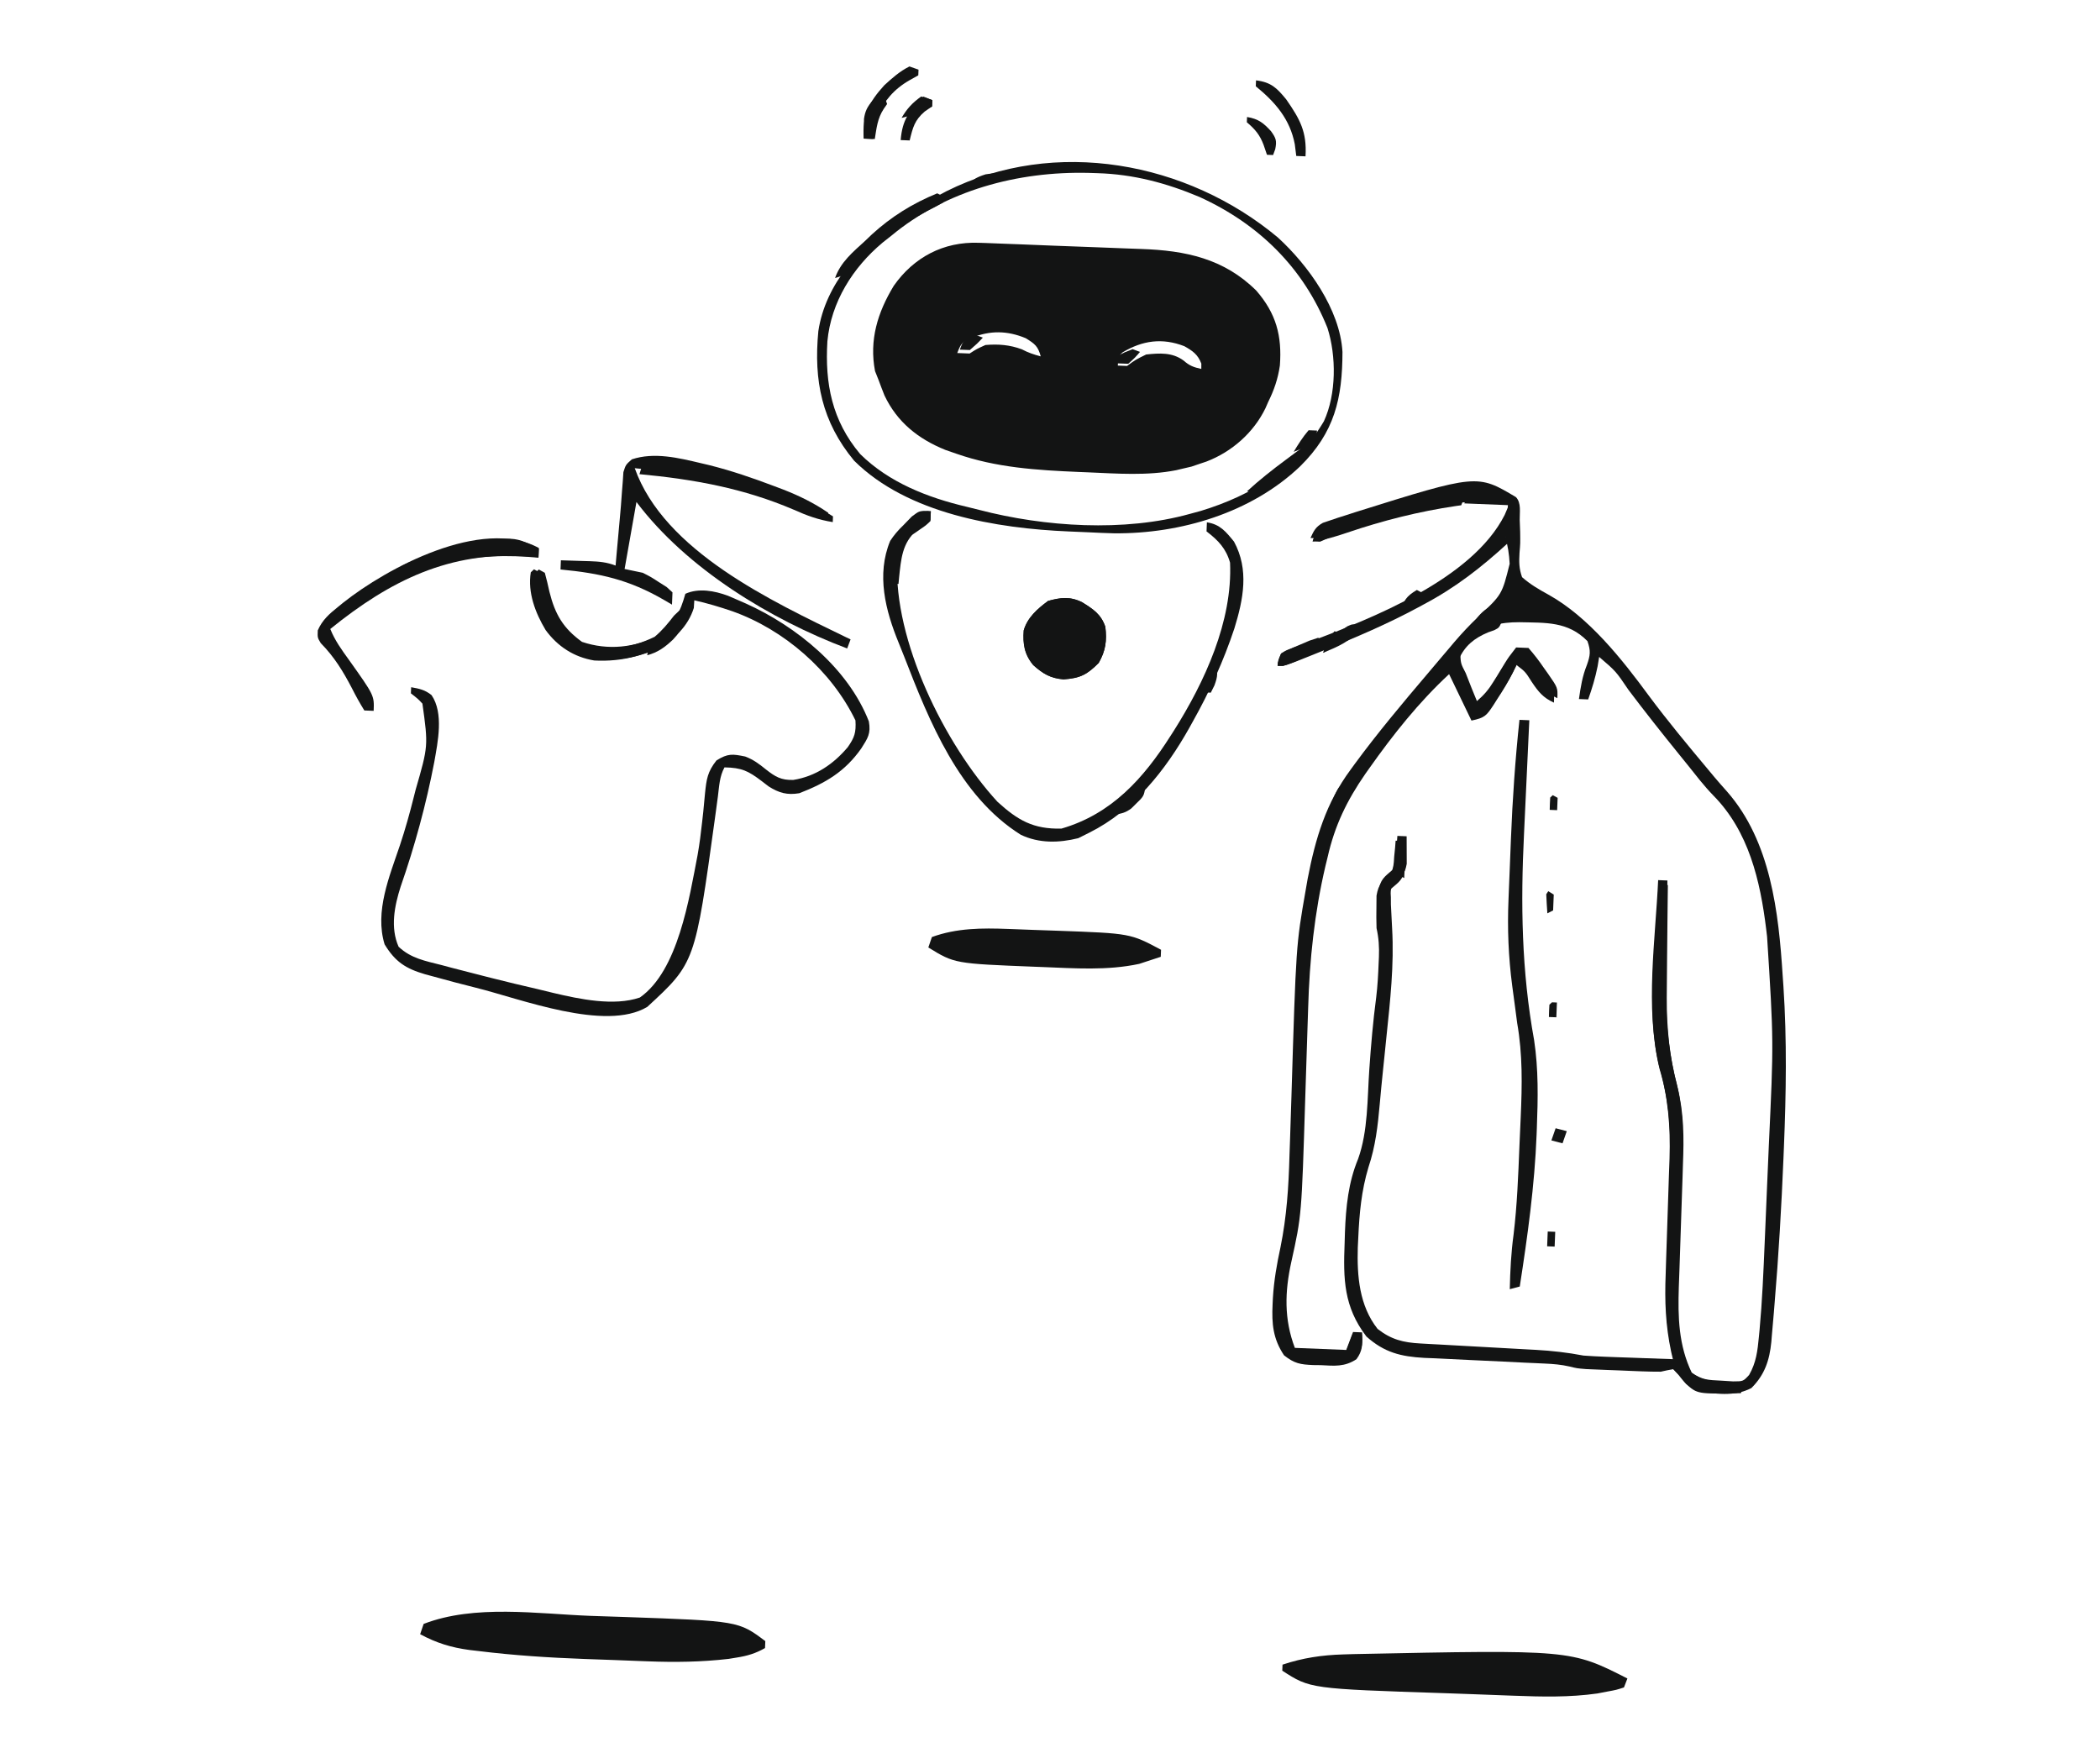 <svg width="412" height="344" viewBox="0 0 412 344" fill="none" xmlns="http://www.w3.org/2000/svg">
<g clip-path="url(#clip0_10679_63)">
<path d="M297.425 97.543C298.5 98.7 298.123 100.511 298.155 102.011C298.183 102.774 298.211 103.538 298.239 104.325C298.273 106.604 298.273 106.604 298.115 108.48C298.01 110.275 298.013 111.535 298.613 113.237C300.227 114.662 301.891 115.626 303.78 116.664C311.699 121.064 318.251 129.364 323.528 136.553C327.221 141.515 331.19 146.289 335.159 151.034C335.566 151.522 335.973 152.01 336.392 152.513C337.184 153.447 337.99 154.37 338.809 155.28C347.405 165.056 348.948 178.968 349.746 191.448C349.795 192.141 349.843 192.834 349.893 193.547C350.59 204.093 350.42 214.528 349.987 225.081C349.946 226.093 349.946 226.093 349.904 227.126C349.507 236.74 348.953 246.333 348.142 255.921C348.1 256.452 348.057 256.982 348.014 257.528C347.892 259.021 347.759 260.513 347.621 262.005C347.587 262.435 347.552 262.866 347.517 263.309C347.158 266.903 346.209 269.756 343.599 272.341C340.25 274.079 336.423 273.487 332.805 272.869C331.094 271.982 330.496 271.273 329.295 269.719C328.912 269.307 328.528 268.894 328.133 268.469C327.313 268.607 326.499 268.782 325.689 268.973C324.453 268.979 323.217 268.952 321.983 268.904C321.267 268.876 320.551 268.848 319.814 268.819C318.696 268.771 318.696 268.771 317.556 268.721C316.442 268.68 316.442 268.68 315.305 268.638C314.23 268.594 314.23 268.594 313.134 268.549C312.481 268.522 311.828 268.495 311.155 268.467C309.354 268.317 309.354 268.317 307.941 267.96C306.311 267.585 304.816 267.454 303.146 267.381C302.52 267.351 301.894 267.322 301.249 267.292C300.579 267.262 299.908 267.233 299.217 267.202C297.789 267.131 296.36 267.059 294.931 266.987C292.685 266.875 290.44 266.768 288.194 266.669C286.021 266.573 283.85 266.461 281.678 266.348C281.011 266.322 280.344 266.296 279.657 266.27C275.09 266.015 271.873 265.201 268.405 262.054C263.992 256.171 263.897 250.694 264.179 243.561C264.2 242.856 264.221 242.151 264.242 241.425C264.434 236.435 264.904 231.59 266.816 226.931C268.759 221.425 268.607 215.007 269.004 209.23C269.333 204.451 269.734 199.711 270.356 194.961C270.627 192.718 270.745 190.5 270.832 188.242C270.85 187.836 270.869 187.431 270.888 187.013C270.965 185.007 270.856 183.257 270.428 181.306C270.383 179.902 270.38 178.497 270.408 177.093C270.418 175.995 270.418 175.995 270.429 174.875C270.833 172.502 271.515 172.124 273.283 170.589C273.769 168.923 273.769 168.923 273.875 167.153C273.933 166.562 273.991 165.972 274.051 165.364C274.102 164.691 274.102 164.691 274.153 164.005C274.752 164.029 275.351 164.053 275.968 164.078C275.987 165.231 275.988 166.385 275.981 167.538C275.983 168.181 275.985 168.823 275.988 169.485C275.607 171.703 274.838 172.166 273.162 173.593C272.801 174.768 272.801 174.768 272.875 176.026C272.878 176.739 272.878 176.739 272.881 177.467C272.946 179.035 273.03 180.6 273.121 182.166C273.532 189.302 272.739 196.394 272 203.483C271.868 204.773 271.736 206.063 271.605 207.353C271.517 208.211 271.428 209.069 271.339 209.927C271.108 212.137 270.892 214.347 270.699 216.56C270.318 220.869 269.862 224.905 268.474 229.029C267.106 233.584 266.69 238.049 266.483 242.789C266.451 243.436 266.419 244.083 266.386 244.75C266.221 250.349 266.676 256.174 270.269 260.73C272.946 262.825 275.304 263.406 278.653 263.588C279.257 263.622 279.86 263.656 280.482 263.692C281.131 263.726 281.78 263.76 282.448 263.795C283.455 263.852 283.455 263.852 284.481 263.91C286.628 264.032 288.774 264.15 290.92 264.267C293.74 264.421 296.559 264.579 299.378 264.738C300.023 264.772 300.668 264.806 301.333 264.842C304.511 265.022 307.531 265.36 310.66 265.962C312.075 266.065 313.492 266.141 314.91 266.192C315.688 266.221 316.466 266.25 317.267 266.281C318.077 266.308 318.887 266.335 319.696 266.363C320.522 266.393 321.348 266.423 322.174 266.454C324.185 266.528 326.195 266.598 328.206 266.667C328.096 266.2 327.987 265.733 327.874 265.252C326.76 260.066 326.578 255.268 326.79 249.984C326.816 249.164 326.841 248.343 326.865 247.523C326.929 245.385 327.002 243.247 327.079 241.109C327.201 237.687 327.314 234.265 327.417 230.843C327.455 229.664 327.5 228.484 327.545 227.305C327.745 221.015 327.265 215.113 325.479 209.06C322.752 197.611 324.78 184.334 325.314 172.678C325.913 172.702 326.512 172.726 327.129 172.751C327.121 173.317 327.114 173.883 327.106 174.466C327.025 180.711 326.96 186.956 326.914 193.202C326.909 193.811 326.903 194.42 326.898 195.048C326.864 201.147 327.448 206.87 328.993 212.791C330.225 217.893 330.238 222.699 330.029 227.913C330.001 228.791 329.974 229.669 329.948 230.548C329.877 232.839 329.798 235.131 329.715 237.422C329.583 241.092 329.46 244.762 329.347 248.433C329.306 249.702 329.257 250.972 329.208 252.241C329.016 258.185 329.152 263.763 331.739 269.216C333.892 270.769 335.099 270.752 337.732 270.885C338.48 270.933 339.228 270.98 339.999 271.028C341.994 271.024 341.994 271.024 343.155 269.773C344.549 267.351 344.816 265.037 345.075 262.315C345.119 261.866 345.162 261.418 345.207 260.956C345.734 255.233 345.974 249.497 346.216 243.757C346.242 243.164 346.267 242.571 346.294 241.959C346.429 238.817 346.561 235.674 346.69 232.531C346.795 229.973 346.906 227.415 347.022 224.857C347.987 204.29 347.987 204.29 346.684 183.766C346.599 183.051 346.599 183.051 346.513 182.322C345.341 172.781 343.096 163.119 336.138 156.071C334.3 154.185 332.711 152.098 331.07 150.043C330.49 149.326 329.91 148.609 329.329 147.893C325.987 143.764 322.696 139.61 319.502 135.367C317.016 131.693 317.016 131.693 313.74 128.888C313.641 129.492 313.542 130.096 313.439 130.718C312.981 132.997 312.359 135.039 311.588 137.226C310.989 137.202 310.39 137.178 309.772 137.153C310.118 134.769 310.429 132.724 311.328 130.483C312.011 128.575 312.112 127.696 311.441 125.787C307.606 121.877 303.25 122.202 298.078 122.077C294.265 122.074 291.513 122.728 288.613 125.239C287.675 126.261 287.038 127.125 286.491 128.395C286.604 130.215 286.604 130.215 287.556 132.049C287.948 133.041 288.337 134.034 288.724 135.029C289.067 135.871 289.412 136.712 289.759 137.553C291.125 136.384 292.088 135.26 293.016 133.727C293.261 133.336 293.506 132.944 293.758 132.541C294.266 131.718 294.77 130.892 295.268 130.063C296.013 128.883 296.013 128.883 297.453 127.03C298.252 127.062 299.05 127.094 299.873 127.127C301.003 128.419 301.944 129.638 302.897 131.047C303.292 131.6 303.292 131.6 303.695 132.164C305.62 134.934 305.62 134.934 305.537 136.983C303.366 136.011 302.396 134.804 301.082 132.855C299.806 130.851 299.806 130.851 297.962 129.458C297.794 129.864 297.626 130.269 297.453 130.688C296.498 132.693 295.352 134.527 294.124 136.374C293.795 136.893 293.795 136.893 293.459 137.422C292.026 139.577 291.703 139.982 289.033 140.532C287.555 137.494 286.078 134.456 284.555 131.326C278.522 136.854 273.36 143.296 268.62 149.942C268.345 150.326 268.07 150.71 267.787 151.106C264.114 156.369 261.686 161.316 260.261 167.584C260.117 168.168 259.973 168.751 259.824 169.353C257.636 178.611 256.639 187.987 256.375 197.478C256.33 199.053 256.277 200.628 256.221 202.203C256.066 206.67 255.926 211.138 255.79 215.606C255.082 238.608 255.082 238.608 253.026 247.84C251.714 253.735 251.558 259.207 253.741 264.88C257.135 265.017 260.529 265.153 264.026 265.293C264.473 264.12 264.92 262.946 265.381 261.737C265.98 261.761 266.579 261.785 267.196 261.81C267.299 263.831 267.341 265.021 266.117 266.682C263.793 268.207 261.831 267.988 259.114 267.842C258.63 267.836 258.146 267.831 257.648 267.826C255.111 267.718 253.951 267.526 251.917 265.914C249.748 262.678 249.486 259.721 249.67 255.916C249.689 255.497 249.709 255.078 249.729 254.647C249.938 251.242 250.5 248.023 251.222 244.693C252.441 238.702 252.819 232.856 252.983 226.759C253.019 225.691 253.056 224.623 253.095 223.555C253.193 220.776 253.281 217.996 253.365 215.216C254.272 185.452 254.272 185.452 256.149 174.715C256.281 173.958 256.412 173.202 256.548 172.422C258.073 164.495 260.145 157.527 264.979 151C265.4 150.422 265.4 150.422 265.829 149.833C270.266 143.797 275.089 138.053 279.938 132.342C280.873 131.242 281.804 130.138 282.734 129.034C283.311 128.355 283.887 127.676 284.464 126.998C284.741 126.668 285.018 126.339 285.303 126C286.804 124.243 288.352 122.594 290.03 121.001C294.677 116.648 294.677 116.648 296.181 110.619C296.079 108.696 295.836 107.131 295.297 105.281C294.8 105.763 294.303 106.245 293.792 106.741C289.185 111.135 284.609 114.725 279.036 117.866C278.669 118.078 278.302 118.29 277.924 118.508C272.015 121.9 265.859 124.699 259.602 127.391C259.227 127.553 258.852 127.715 258.466 127.881C252.085 130.624 252.085 130.624 250.65 130.567C250.859 129.443 250.859 129.443 251.352 128.188C252.336 127.581 252.336 127.581 253.614 127.134C254.095 126.957 254.575 126.78 255.07 126.598C255.859 126.318 255.859 126.318 256.665 126.032C269.138 121.31 288.793 113.696 295.202 101.027C295.537 100.256 295.864 99.481 296.167 98.697C284.133 97.5 271.369 100.654 260.285 105.149C258.923 105.625 258.923 105.625 257.108 105.553C257.748 104.126 258.149 103.345 259.544 102.576C260.222 102.348 260.222 102.348 260.913 102.116C261.682 101.856 261.682 101.856 262.465 101.59C263.019 101.414 263.573 101.239 264.144 101.059C264.714 100.874 265.284 100.689 265.871 100.498C289.812 92.993 289.812 92.993 297.425 97.543Z" fill="#131414"/>
<path d="M105.71 111.734C106.099 111.949 106.489 112.163 106.89 112.384C107.229 113.617 107.524 114.862 107.795 116.111C108.907 120.557 110.489 123.252 114.184 125.934C119.311 127.667 124.472 127.034 129.307 124.734C132.333 122.494 133.461 120.038 134.461 116.504C137.082 115.323 140.179 115.916 142.803 116.879C143.576 117.2 144.345 117.532 145.109 117.873C145.52 118.053 145.93 118.234 146.353 118.419C156.256 122.89 166.382 131.083 170.461 141.533C170.892 143.953 170.233 144.848 168.971 146.847C165.776 151.389 161.983 153.632 156.82 155.629C154.433 156.029 152.844 155.584 150.8 154.295C150.355 153.954 149.911 153.613 149.454 153.262C146.807 151.25 145.522 150.62 142.138 150.558C141.161 152.33 141.1 154.258 140.848 156.24C140.722 157.179 140.595 158.119 140.468 159.058C140.401 159.551 140.334 160.043 140.265 160.551C136.36 188.91 136.36 188.91 126.986 197.554C118.788 202.47 102.102 195.958 93.371 193.794C90.613 193.104 87.867 192.383 85.129 191.618C84.55 191.462 83.971 191.305 83.374 191.145C79.615 190.038 77.531 188.718 75.454 185.274C73.481 178.817 76.419 171.921 78.455 165.86C79.507 162.711 80.391 159.541 81.195 156.321C81.309 155.871 81.423 155.422 81.54 154.959C84.026 146.352 84.026 146.352 82.876 138.049C82.005 137.12 82.005 137.12 80.615 136.036C80.631 135.638 80.647 135.241 80.664 134.832C82.272 135.116 83.392 135.345 84.671 136.387C87.088 139.936 85.895 145.552 85.202 149.507C83.612 157.783 81.376 166 78.603 173.956C77.386 177.742 76.548 182.017 78.202 185.749C80.63 188.036 83.432 188.535 86.615 189.342C87.611 189.609 87.611 189.609 88.628 189.881C90.639 190.413 92.654 190.928 94.671 191.436C95.249 191.583 95.828 191.73 96.424 191.882C99.404 192.635 102.391 193.355 105.388 194.041C106.457 194.289 107.522 194.553 108.587 194.819C113.688 196.028 120.443 197.457 125.531 195.714C133.054 190.468 135.223 176.205 136.862 167.751C137.249 165.569 137.522 163.389 137.762 161.186C137.831 160.565 137.9 159.944 137.971 159.304C138.1 158.087 138.216 156.868 138.318 155.648C138.604 152.88 138.801 151.42 140.568 149.195C142.802 147.796 143.723 147.921 146.209 148.431C147.831 149.047 148.917 149.869 150.262 150.959C152.118 152.414 153.26 153.092 155.644 153.021C159.991 152.33 163.52 149.923 166.325 146.59C167.661 144.673 167.974 143.712 167.833 141.345C163.092 131.546 153.799 123.516 143.67 119.925C141.216 119.086 138.751 118.348 136.219 117.78C136.186 118.276 136.154 118.772 136.121 119.282C134.996 122.894 132.215 125.514 128.938 127.355C124.241 129.273 119.198 130.219 114.296 128.445C110.121 126.381 107.686 123.698 105.99 119.374C105.239 117.004 104.669 114.807 105.084 112.312C105.29 112.121 105.497 111.93 105.71 111.734Z" fill="#131414"/>
<path d="M250.677 46.568C256.647 52.02 262.904 60.698 263.38 69.051C263.365 78.181 261.832 84.844 255.066 91.505C245.538 100.596 231.632 104.763 218.551 104.635C216.874 104.591 215.199 104.521 213.524 104.434C212.26 104.369 210.996 104.32 209.731 104.273C195.496 103.673 178.057 100.794 167.572 90.391C161.23 82.746 159.619 74.675 160.552 64.966C161.977 55.538 168.877 48.385 176.172 42.752C178.73 41.009 181.464 39.624 184.254 38.278C184.733 38.024 185.212 37.769 185.705 37.507C207.03 26.86 232.926 31.758 250.677 46.568ZM174.814 46.296C174.279 46.717 173.744 47.138 173.193 47.571C167.293 52.497 163.055 59.264 162.327 66.954C161.823 75.243 163.22 82.512 168.764 89.089C174.412 94.664 182.014 97.639 189.661 99.432C190.483 99.626 191.304 99.829 192.121 100.043C204.95 103.389 220.578 104.403 233.415 100.832C234.133 100.637 234.85 100.442 235.59 100.24C245.715 97.157 254.339 91.812 259.736 82.651C262.194 77.342 262.192 69.851 260.436 64.345C255.737 52.57 246.979 43.956 235.354 38.654C228.826 35.901 222.374 34.184 215.278 33.975C214.444 33.949 214.444 33.949 213.593 33.922C199.717 33.58 185.551 37.34 174.814 46.296Z" fill="#131414"/>
<path d="M273.808 164.938C274.411 164.962 275.015 164.986 275.637 165.011C275.658 166.156 275.659 167.3 275.652 168.445C275.655 169.082 275.658 169.72 275.661 170.376C275.278 172.577 274.503 173.036 272.815 174.451C272.452 175.617 272.452 175.617 272.527 176.865C272.529 177.337 272.531 177.809 272.534 178.295C272.601 179.85 272.686 181.404 272.779 182.958C273.198 190.038 272.402 197.075 271.662 204.109C271.53 205.389 271.398 206.669 271.267 207.949C271.179 208.8 271.09 209.652 271 210.503C270.768 212.695 270.552 214.888 270.359 217.084C269.977 221.36 269.52 225.364 268.124 229.455C266.748 233.974 266.331 238.404 266.125 243.107C266.093 243.749 266.062 244.392 266.029 245.053C265.866 250.608 266.328 256.389 269.954 260.912C272.654 262.993 275.031 263.57 278.408 263.753C279.016 263.787 279.625 263.822 280.252 263.857C281.233 263.909 281.233 263.909 282.234 263.961C283.249 264.019 283.249 264.019 284.284 264.077C286.447 264.199 288.611 264.317 290.775 264.435C293.618 264.59 296.46 264.748 299.302 264.908C299.952 264.942 300.603 264.976 301.273 265.012C304.477 265.192 307.522 265.53 310.677 266.13C312.103 266.233 313.532 266.309 314.961 266.36C315.745 266.39 316.53 266.419 317.338 266.45C318.154 266.477 318.97 266.505 319.787 266.533C320.619 266.563 321.452 266.594 322.285 266.625C324.312 266.699 326.339 266.77 328.366 266.84C328.255 266.376 328.144 265.913 328.03 265.436C326.904 260.289 326.718 255.528 326.928 250.286C326.953 249.472 326.978 248.657 327.001 247.843C327.065 245.722 327.137 243.6 327.213 241.479C327.334 238.084 327.446 234.689 327.548 231.293C327.585 230.122 327.63 228.952 327.675 227.782C327.872 221.541 327.384 215.684 325.58 209.677C322.823 198.315 324.86 185.142 325.39 173.577C325.994 173.601 326.598 173.625 327.22 173.65C327.213 174.212 327.205 174.773 327.198 175.352C327.12 181.548 327.059 187.745 327.016 193.942C327.011 194.547 327.007 195.152 327.002 195.775C326.972 201.826 327.563 207.506 329.125 213.381C330.37 218.445 330.387 223.213 330.179 228.387C330.151 229.259 330.125 230.13 330.099 231.001C330.029 233.275 329.95 235.549 329.869 237.823C329.738 241.464 329.616 245.106 329.504 248.748C329.464 250.008 329.415 251.267 329.367 252.526C329.177 258.424 329.318 263.959 331.93 269.371C334.09 270.906 335.445 270.937 338.081 271.186C338.855 271.261 339.629 271.337 340.427 271.415C341.318 271.495 341.318 271.495 342.227 271.576C342.002 272.158 341.777 272.74 341.545 273.34C333.002 273.511 333.002 273.511 330.775 271.489C330.127 270.688 330.127 270.688 329.466 269.869C329.079 269.46 328.692 269.05 328.294 268.628C327.467 268.764 326.646 268.938 325.83 269.126C324.584 269.132 323.338 269.104 322.093 269.056C321.372 269.027 320.65 268.999 319.907 268.97C319.156 268.938 318.405 268.905 317.631 268.872C316.507 268.83 316.507 268.83 315.361 268.788C314.278 268.743 314.278 268.743 313.173 268.697C312.514 268.67 311.856 268.643 311.178 268.615C309.361 268.465 309.361 268.465 307.937 268.11C306.294 267.737 304.786 267.606 303.103 267.532C302.472 267.503 301.84 267.473 301.19 267.443C300.514 267.413 299.838 267.383 299.142 267.353C297.701 267.281 296.261 267.209 294.82 267.136C292.557 267.024 290.293 266.916 288.028 266.817C285.838 266.72 283.649 266.608 281.459 266.494C280.787 266.468 280.114 266.442 279.422 266.415C274.817 266.159 271.573 265.349 268.076 262.224C263.623 256.384 263.523 250.95 263.803 243.872C263.834 242.823 263.834 242.823 263.866 241.752C264.056 236.801 264.527 231.994 266.451 227.372C268.406 221.91 268.249 215.541 268.646 209.81C268.974 205.068 269.376 200.365 270 195.652C270.271 193.426 270.389 191.226 270.475 188.985C270.493 188.583 270.512 188.18 270.531 187.765C270.607 185.775 270.496 184.039 270.064 182.102C270.017 180.71 270.013 179.315 270.041 177.922C270.047 177.196 270.053 176.469 270.06 175.721C270.466 173.367 271.154 172.992 272.934 171.47C273.423 169.817 273.423 169.817 273.529 168.061C273.588 167.475 273.646 166.89 273.706 166.286C273.739 165.841 273.773 165.396 273.808 164.938Z" fill="#131414"/>
<path d="M115.786 317.029C118.106 317.116 120.426 317.188 122.746 317.259C144.881 318.041 144.881 318.041 150.146 321.984C150.127 322.434 150.109 322.884 150.091 323.347C148.233 324.408 146.587 324.892 144.532 325.213C144.01 325.299 143.488 325.384 142.95 325.472C137.657 326.087 132.426 326.158 127.12 325.951C126.454 325.927 125.789 325.902 125.103 325.877C123.698 325.824 122.294 325.769 120.89 325.713C118.795 325.63 116.701 325.558 114.606 325.487C107.698 325.23 100.834 324.79 93.967 323.943C93.353 323.871 92.739 323.799 92.106 323.725C88.543 323.246 85.659 322.372 82.428 320.63C82.654 319.964 82.88 319.297 83.114 318.611C93.117 314.745 105.461 316.632 115.786 317.029Z" fill="#131414"/>
<path d="M319.282 329.319C319.059 329.897 318.836 330.476 318.606 331.072C317.131 331.555 317.131 331.555 315.245 331.901C314.635 332.019 314.025 332.136 313.396 332.258C307.904 333.038 302.523 332.905 296.991 332.698C296.361 332.675 296.361 332.675 295.719 332.652C293.491 332.571 291.264 332.487 289.037 332.4C287.222 332.33 285.408 332.265 283.593 332.206C257.055 331.334 257.055 331.334 251.571 327.787C251.587 327.396 251.603 327.005 251.619 326.602C255.615 325.275 259.327 324.721 263.537 324.596C264.188 324.576 264.838 324.556 265.509 324.535C308.161 323.66 308.161 323.66 319.282 329.319Z" fill="#131414"/>
<path d="M291.896 120.662C292.166 121.262 292.166 121.262 292.441 121.875C293.232 121.71 294.023 121.545 294.838 121.375C294.173 123.135 294.173 123.135 293.159 123.644C292.746 123.79 292.333 123.936 291.907 124.086C289.236 125.224 287.408 126.667 286.199 129.366C286.31 131.167 286.31 131.167 287.242 132.981C287.626 133.963 288.008 134.946 288.386 135.93C288.723 136.763 289.06 137.596 289.4 138.428C290.74 137.271 291.684 136.158 292.595 134.641C292.955 134.059 292.955 134.059 293.323 133.466C293.821 132.651 294.315 131.834 294.805 131.013C295.535 129.846 295.535 129.846 296.948 128.011C297.731 128.042 298.514 128.074 299.32 128.106C300.428 129.384 301.35 130.59 302.284 131.985C302.671 132.532 302.671 132.532 303.065 133.09C304.951 135.83 304.951 135.83 304.87 137.858C302.741 136.897 301.79 135.702 300.504 133.774C299.253 131.791 299.253 131.791 297.445 130.413C297.198 131.016 297.198 131.016 296.946 131.631C296.009 133.616 294.885 135.431 293.68 137.26C293.357 137.773 293.357 137.773 293.028 138.296C291.622 140.43 291.306 140.831 288.688 141.377C287.24 138.371 285.792 135.365 284.3 132.267C278.384 137.74 273.32 144.117 268.671 150.697C268.401 151.077 268.131 151.457 267.854 151.849C264.251 157.059 261.868 161.956 260.469 168.16C260.327 168.737 260.186 169.315 260.04 169.91C257.891 179.074 256.911 188.353 256.648 197.746C256.603 199.305 256.55 200.864 256.495 202.422C256.341 206.843 256.202 211.265 256.068 215.687C255.365 238.452 255.365 238.452 253.345 247.589C252.057 253.424 251.902 258.839 254.04 264.453C257.368 264.587 260.695 264.72 264.124 264.858C264.563 263.697 265.001 262.535 265.453 261.338C266.041 261.362 266.628 261.385 267.233 261.41C267.334 263.41 267.374 264.587 266.174 266.232C263.895 267.742 261.97 267.525 259.307 267.382C258.833 267.377 258.358 267.372 257.87 267.367C255.383 267.261 254.245 267.072 252.252 265.477C250.126 262.275 249.87 259.348 250.052 255.583C250.071 255.169 250.091 254.754 250.111 254.327C250.317 250.957 250.869 247.771 251.578 244.476C252.775 238.546 253.149 232.76 253.311 226.726C253.347 225.669 253.384 224.612 253.422 223.555C253.519 220.804 253.607 218.053 253.69 215.302C254.591 185.845 254.591 185.845 256.435 175.219C256.564 174.47 256.693 173.721 256.826 172.949C258.325 165.103 260.358 158.207 265.101 151.745C265.376 151.364 265.651 150.983 265.935 150.59C270.282 144.621 275.007 138.941 279.76 133.295C280.722 132.147 281.676 130.993 282.627 129.837C285.469 126.407 288.214 123.225 291.896 120.662Z" fill="#131414"/>
<path d="M182.191 100.288C182.167 100.876 182.144 101.464 182.119 102.069C181.221 102.734 180.319 103.398 179.372 103.995C177.418 105.725 176.527 107.715 176.039 110.22C175.275 125.564 185.283 145.973 195.697 157.312C199.692 160.95 202.725 162.701 208.244 162.572C218.094 159.722 224.379 152.674 229.63 144.406C229.852 144.062 230.073 143.718 230.301 143.363C236.375 133.75 241.836 121.857 241.324 110.392C240.545 107.625 238.996 105.999 236.71 104.261C236.734 103.673 236.757 103.086 236.782 102.48C239.369 102.867 240.511 104.318 242.098 106.261C245.092 111.762 243.937 117.571 242.176 123.292C240.047 129.696 237.305 135.713 233.996 141.608C233.774 142.009 233.552 142.41 233.323 142.823C228.675 151.095 222.431 159.024 213.68 163.385C212.976 163.737 212.273 164.089 211.548 164.451C207.763 165.393 203.84 165.495 200.26 163.775C188.162 156.18 182.296 141.454 177.412 128.865C177.052 127.943 176.685 127.024 176.308 126.109C173.711 119.784 171.907 112.736 174.642 106.126C175.414 104.955 176.202 104.032 177.219 103.061C177.768 102.495 178.317 101.928 178.883 101.344C180.371 100.215 180.371 100.215 182.191 100.288Z" fill="#131414"/>
<path d="M137.515 90.875C138.302 91.06 138.302 91.06 139.105 91.249C143.46 92.336 147.652 93.774 151.85 95.362C152.441 95.585 153.033 95.809 153.643 96.039C156.832 97.288 159.658 98.665 162.488 100.603C162.472 100.999 162.456 101.396 162.439 101.804C159.682 101.339 157.461 100.467 154.948 99.247C145.09 94.696 135.297 92.886 124.533 91.858C130.291 108.139 151.519 118 165.989 125.027C166.428 125.236 166.428 125.236 166.877 125.45C166.656 126.037 166.435 126.624 166.207 127.228C151.131 121.543 134.689 111.531 124.865 98.49C124.098 102.828 123.331 107.166 122.541 111.635C123.717 111.881 124.892 112.127 126.103 112.38C127.729 113.209 127.729 113.209 129.247 114.199C129.757 114.521 130.267 114.843 130.793 115.175C131.358 115.694 131.358 115.694 131.934 116.224C131.902 117.017 131.87 117.811 131.837 118.628C131.307 118.316 130.777 118.005 130.231 117.684C123.433 113.755 117.833 112.477 109.968 111.732C109.992 111.137 110.016 110.543 110.041 109.93C111.498 109.972 112.955 110.019 114.412 110.068C114.825 110.079 115.237 110.091 115.663 110.103C117.542 110.169 119.001 110.288 120.773 110.962C120.874 109.8 120.874 109.8 120.977 108.613C121.165 106.459 121.362 104.305 121.564 102.152C121.74 100.269 121.897 98.388 122.02 96.5C122.074 95.819 122.129 95.136 122.185 94.434C122.224 93.839 122.263 93.244 122.304 92.631C122.764 91.185 122.764 91.185 123.957 90.126C128.346 88.661 133.122 89.834 137.515 90.875Z" fill="#131414"/>
<path d="M197.752 182.258C198.533 182.286 198.533 182.286 199.331 182.315C200.428 182.355 201.526 182.398 202.623 182.442C204.277 182.507 205.931 182.561 207.585 182.614C221.768 183.13 221.768 183.13 227.784 186.345C227.766 186.8 227.748 187.256 227.729 187.725C226.833 188.031 225.933 188.323 225.032 188.61C224.281 188.857 224.281 188.857 223.515 189.108C217.248 190.465 210.762 189.972 204.426 189.727C203.964 189.71 203.501 189.692 203.024 189.675C187.277 189.054 187.277 189.054 182.13 185.894C182.361 185.219 182.591 184.544 182.829 183.849C187.695 182.072 192.7 182.063 197.752 182.258Z" fill="#131414"/>
<path d="M298.103 141.234C298.742 141.26 299.381 141.286 300.039 141.312C300.016 141.791 299.992 142.27 299.968 142.764C299.745 147.349 299.531 151.935 299.328 156.521C299.224 158.877 299.116 161.233 298.999 163.588C298.322 177.28 298.507 190.491 300.979 204.071C301.846 209.819 301.738 215.516 301.515 221.3C301.5 221.721 301.484 222.142 301.468 222.576C301.079 232.606 299.701 242.495 298.164 252.416C297.517 252.588 296.87 252.76 296.204 252.938C296.285 249.331 296.461 245.773 296.953 242.195C297.647 236.434 297.865 230.652 298.098 224.859C298.176 222.933 298.265 221.008 298.355 219.083C298.624 212.845 298.739 206.897 297.654 200.712C297.515 199.691 297.38 198.669 297.25 197.646C297.064 196.251 296.879 194.856 296.689 193.461C295.939 187.769 295.713 182.203 295.955 176.478C295.98 175.85 296.005 175.221 296.03 174.573C296.083 173.246 296.137 171.92 296.193 170.594C296.276 168.607 296.353 166.619 296.429 164.631C296.74 156.804 297.271 149.026 298.103 141.234Z" fill="#131414"/>
<path d="M212.292 118.157C214.508 119.536 215.998 120.498 216.854 122.973C217.183 125.674 216.923 127.677 215.554 130.065C213.295 132.335 211.957 133.069 208.654 133.288C206.089 133.082 204.609 132.186 202.712 130.487C200.951 128.35 200.658 126.34 200.843 123.69C201.575 121.168 203.51 119.47 205.624 117.903C208.084 117.224 209.94 116.991 212.292 118.157Z" fill="#131414"/>
<path d="M105.718 107.516C105.694 108.113 105.67 108.711 105.645 109.327C104.96 109.271 104.276 109.215 103.57 109.158C88.233 108.103 76.538 113.905 64.799 123.406C65.701 125.662 67.024 127.481 68.448 129.447C73.43 136.452 73.43 136.452 73.309 139.467C72.706 139.443 72.103 139.418 71.481 139.393C70.591 137.961 69.817 136.564 69.061 135.064C67.329 131.741 65.587 128.88 62.929 126.179C62.289 125.119 62.289 125.119 62.342 123.683C63.242 121.616 64.621 120.432 66.348 119.047C66.685 118.772 67.023 118.496 67.371 118.213C75.851 111.49 94.493 101.384 105.718 107.516Z" fill="#131414"/>
<path d="M295.269 104.829C295.538 105.693 295.538 105.693 295.813 106.574C290.678 111.271 285.647 115.231 279.371 118.556C279 118.757 278.629 118.959 278.246 119.166C272.269 122.392 266.04 125.05 259.709 127.607C259.329 127.76 258.95 127.914 258.558 128.073C252.102 130.677 252.102 130.677 250.648 130.619C250.858 129.546 250.858 129.546 251.353 128.349C252.349 127.772 252.349 127.772 253.643 127.348C254.129 127.18 254.615 127.012 255.116 126.839C255.915 126.573 255.915 126.573 256.73 126.302C269.486 121.775 282.69 115.877 292.442 106.74C293.384 105.902 293.384 105.902 295.269 104.829Z" fill="#131414"/>
<path d="M212.292 118.157C214.508 119.536 215.998 120.498 216.854 122.973C217.183 125.674 216.923 127.677 215.554 130.065C213.295 132.335 211.957 133.069 208.654 133.288C206.089 133.082 204.609 132.186 202.712 130.487C200.951 128.35 200.658 126.34 200.843 123.69C201.575 121.168 203.51 119.47 205.624 117.903C208.084 117.224 209.94 116.991 212.292 118.157ZM203.66 121.865C202.511 123.87 202.611 126.158 203.212 128.342C204.634 130.321 206.219 131.108 208.649 131.556C210.99 131.33 212.31 130.531 214.196 129.216C215.325 127.248 215.303 125.108 215.051 122.9C213.668 120.729 212.35 119.772 209.824 119.154C206.929 118.832 205.683 119.987 203.66 121.865Z" fill="#131414"/>
<path d="M104.767 111.696C105.157 111.915 105.548 112.133 105.95 112.358C106.29 113.616 106.585 114.885 106.856 116.16C107.969 120.693 109.554 123.441 113.26 126.175C118.387 127.933 123.602 127.309 128.435 124.94C129.919 123.702 131.05 122.319 132.231 120.79C133.06 119.993 133.893 119.201 134.746 118.432C134.574 121.283 134.116 122.849 132.104 124.895C127.847 128.564 122.066 129.89 116.588 129.588C112.627 128.93 109.436 126.874 107.048 123.62C105.04 120.278 103.487 116.254 104.138 112.286C104.346 112.091 104.553 111.897 104.767 111.696Z" fill="#131414"/>
<path d="M126.15 90.805C130.236 90.861 134.05 91.245 138.03 92.126C138.563 92.244 139.096 92.361 139.645 92.482C144.072 93.513 148.335 94.873 152.604 96.372C153.206 96.583 153.807 96.794 154.428 97.012C157.671 98.191 160.546 99.489 163.426 101.312C163.411 101.683 163.396 102.054 163.381 102.436C160.578 101.992 158.32 101.168 155.764 100.019C145.946 95.813 136.159 94.033 125.453 93.029C125.683 92.295 125.913 91.561 126.15 90.805Z" fill="#131414"/>
<path d="M287.342 97.39C287.124 97.965 286.907 98.54 286.683 99.132C286.196 99.199 286.196 99.199 285.699 99.268C278.356 100.351 271.347 102.12 264.328 104.5C262.061 105.265 259.914 105.953 257.521 106.216C258.143 104.818 258.534 104.053 259.891 103.299C260.33 103.15 260.77 103.001 261.222 102.848C261.721 102.677 262.219 102.507 262.732 102.331C263.271 102.16 263.81 101.988 264.365 101.811C264.919 101.63 265.473 101.449 266.043 101.262C280.352 96.744 280.352 96.744 287.342 97.39Z" fill="#131414"/>
<path d="M183.874 37.933C184.279 38.141 184.683 38.349 185.099 38.563C185.084 38.946 185.068 39.328 185.053 39.723C184.04 40.313 182.995 40.855 181.939 41.376C176.802 44.062 172.373 47.421 168.486 51.537C166.964 53.106 166.067 53.953 163.831 54.549C164.914 51.429 167.302 49.477 169.75 47.238C170.18 46.827 170.61 46.416 171.052 45.992C174.826 42.537 179.014 39.917 183.874 37.933Z" fill="#131414"/>
<path d="M105.711 107.688C105.688 108.26 105.665 108.831 105.642 109.419C104.968 109.366 104.295 109.312 103.601 109.256C97.028 108.815 91.318 109.325 84.956 110.901C84.986 110.139 85.017 109.377 85.048 108.593C100.404 104.893 100.404 104.893 105.711 107.688Z" fill="#131414"/>
<path d="M246.42 15.766C249.386 16.13 250.51 17.269 252.335 19.488C255.056 23.401 256.418 25.876 256.13 30.673C255.531 30.649 254.931 30.625 254.314 30.6C254.219 29.842 254.125 29.083 254.027 28.302C253.088 23.399 250.237 20.083 246.373 16.926C246.389 16.543 246.404 16.16 246.42 15.766Z" fill="#131414"/>
<path d="M178.428 13.036C179.014 13.244 179.601 13.452 180.205 13.666C180.19 14.034 180.175 14.402 180.16 14.781C179.602 15.092 179.045 15.404 178.47 15.725C175.348 17.508 173.546 19.744 172.028 22.829C171.666 24.31 171.451 25.753 171.25 27.265C170.656 27.241 170.062 27.217 169.45 27.192C169.166 22.719 170.379 20.147 173.474 16.745C175.003 15.34 176.523 13.985 178.428 13.036Z" fill="#131414"/>
<path d="M223.903 48.849C232.581 49.141 240.149 50.735 246.478 57.024C250.367 61.5 251.535 65.879 251.1 71.718C250.719 74.34 249.966 76.526 248.792 78.897C248.621 79.287 248.451 79.678 248.275 80.081C245.96 84.871 241.678 88.657 236.671 90.565C236.115 90.75 236.115 90.751 235.548 90.939C234.671 91.238 234.671 91.237 233.776 91.542C233.144 91.689 232.511 91.837 231.859 91.989C231.499 92.075 231.139 92.161 230.768 92.25C225.047 93.378 219.205 92.914 213.412 92.67C212.557 92.635 212.557 92.636 211.685 92.6C203.451 92.251 195.45 91.76 187.619 89.015C186.555 88.647 186.555 88.646 185.469 88.271C180.109 86.101 176.011 82.817 173.531 77.597C173.139 76.614 172.758 75.626 172.397 74.632C172.158 74.03 171.919 73.427 171.672 72.806C170.511 66.714 172.173 61.307 175.345 56.077C179.282 50.462 185.109 47.387 192.008 47.635C192.441 47.648 192.874 47.661 193.32 47.675C194.74 47.721 196.159 47.781 197.578 47.841C198.574 47.879 199.571 47.915 200.568 47.952C202.654 48.03 204.74 48.115 206.826 48.205C209.481 48.318 212.137 48.413 214.793 48.502C216.852 48.574 218.91 48.656 220.969 48.742C221.946 48.782 222.925 48.818 223.903 48.849ZM232.353 67.92C228.022 66.245 224.127 66.797 220.237 69.137C219.376 69.932 219.376 69.932 219.304 71.725L221.124 71.798C222.762 70.586 222.763 70.586 224.86 69.554C227.527 69.268 229.994 69.111 232.205 70.737C233.36 71.757 234.19 72.058 235.685 72.383C235.687 72.027 235.688 71.681 235.689 71.335C235.024 69.569 233.992 68.837 232.353 67.92ZM201.251 66.36C197.655 64.863 194.26 64.793 190.659 66.272C188.792 67.132 188.571 67.265 187.804 69.263L190.231 69.361C191.625 68.463 191.626 68.463 193.337 67.689C195.862 67.479 198.106 67.65 200.48 68.537C201.709 69.187 202.842 69.57 204.184 69.921C203.647 67.941 203.047 67.469 201.251 66.36Z" fill="#131414"/>
<path d="M182.619 100.305C182.596 100.879 182.573 101.453 182.55 102.045C181.667 102.717 180.783 103.389 179.891 104.05C176.983 106.452 176.774 109.77 176.393 113.298C176.336 113.926 176.336 113.926 176.277 114.568C176.087 114.56 175.897 114.552 175.701 114.544C175.615 113.407 175.529 112.269 175.443 111.132C175.346 109.88 175.346 109.88 174.973 108.697C174.727 106.735 175.891 105.654 177.002 104.129C180.155 100.207 180.155 100.207 182.619 100.305Z" fill="#131414"/>
<path d="M256.187 87.291C256.376 87.693 256.564 88.095 256.759 88.509C253.775 91.792 250.554 95.032 246.49 97.063C245.884 96.842 245.279 96.62 244.656 96.392C247.069 94.182 249.592 92.187 252.231 90.233C252.613 89.948 252.995 89.663 253.389 89.37C254.32 88.675 255.254 87.983 256.187 87.291Z" fill="#131414"/>
<path d="M288.54 95.977C294.635 95.957 294.635 95.957 297.034 97.738C297.576 98.469 297.576 98.469 297.538 100.286C297.504 100.856 297.469 101.425 297.433 102.012C296.878 101.756 296.324 101.499 295.752 101.235C295.78 100.533 295.808 99.832 295.837 99.109C293.015 98.996 290.194 98.883 287.286 98.766C287.7 97.846 288.114 96.925 288.54 95.977Z" fill="#131414"/>
<path d="M134.169 118.684C134.356 118.691 134.542 118.699 134.735 118.706C134.555 121.79 134.083 123.301 132.055 125.466C130.453 126.99 129.047 128.012 126.973 128.556C127.377 126.367 127.962 125.567 129.587 124.295C131.577 122.64 132.784 120.969 134.169 118.684Z" fill="#131414"/>
<path d="M258.603 125.132C258.96 125.338 259.316 125.543 259.683 125.756C257.373 128.355 254.979 129.616 251.751 130.663C251.387 130.649 251.023 130.634 250.648 130.619C250.744 129.582 250.744 129.582 251.293 128.322C252.917 127.378 252.917 127.378 254.921 126.544C255.581 126.262 256.241 125.979 256.921 125.688C257.476 125.504 258.031 125.321 258.603 125.132Z" fill="#131414"/>
<path d="M244.658 22.954C246.936 23.328 247.929 24.179 249.355 25.735C250.367 27.137 250.517 27.628 250.19 29.268C250.05 29.647 249.911 30.026 249.768 30.417C249.372 30.401 248.976 30.386 248.568 30.369C248.235 29.393 248.235 29.393 247.896 28.398C247.174 26.506 246.289 25.393 244.617 23.989C244.63 23.647 244.644 23.306 244.658 22.954Z" fill="#131414"/>
<path d="M181.171 18.953C181.746 19.181 182.32 19.41 182.912 19.645C182.895 20.055 182.879 20.465 182.862 20.887C182.387 21.215 181.912 21.542 181.422 21.879C179.441 23.579 179.091 24.989 178.469 27.555C177.886 27.531 177.304 27.508 176.704 27.484C177.019 23.483 178.415 21.655 181.171 18.953Z" fill="#131414"/>
<path d="M173.399 18.641C173.611 19.224 173.823 19.808 174.041 20.409C173.823 20.723 173.604 21.038 173.379 21.362C172.132 23.269 171.977 25.133 171.625 27.28C170.92 27.252 170.215 27.223 169.488 27.194C169.482 26.371 169.488 25.549 169.498 24.727C169.5 24.268 169.502 23.811 169.504 23.339C169.72 21.817 170.145 20.958 171.215 19.715C171.936 19.36 172.656 19.006 173.399 18.641Z" fill="#131414"/>
<path d="M86.475 109.748C84.91 111.418 83.99 111.786 81.591 112.601C80.981 112.814 80.37 113.028 79.742 113.248C78.068 113.653 78.068 113.653 76.03 113.041C78.661 110.858 82.561 108.572 86.475 109.748Z" fill="#131414"/>
<path d="M296.829 117.956C296.791 118.913 296.752 119.87 296.713 120.855C292.849 121.184 292.849 121.184 291.345 121.123C290.333 121.562 290.333 121.562 289.3 122.009C290.576 119.749 293.324 117.816 296.829 117.956Z" fill="#131414"/>
<path d="M267.158 123.081C265.038 125.852 262.5 126.849 259.59 128.075C260.468 125.877 261.329 124.896 263.13 123.706C263.532 123.431 263.934 123.156 264.348 122.872C265.487 122.352 265.487 122.352 267.158 123.081Z" fill="#131414"/>
<path d="M263.56 102.575C262.221 104.978 261.101 105.354 258.992 106.275C258.506 106.256 258.021 106.236 257.521 106.216C258.142 103.982 258.658 103.637 260.338 102.567C262.115 101.87 262.115 101.87 263.56 102.575Z" fill="#131414"/>
<path d="M274.315 164.958C274.801 164.977 275.286 164.997 275.786 165.017C275.69 167.408 275.594 169.8 275.495 172.264C275.018 172.045 274.541 171.826 274.049 171.601C274.137 169.409 274.225 167.217 274.315 164.958Z" fill="#131414"/>
<path d="M298.358 116.566C299.207 116.899 300.052 117.236 300.896 117.575C301.367 117.763 301.838 117.95 302.324 118.143C303.511 118.709 303.511 118.709 304.126 119.701C302.184 119.623 300.242 119.545 298.242 119.465C298.28 118.508 298.319 117.552 298.358 116.566Z" fill="#131414"/>
<path d="M182.62 100.305C182.594 100.943 182.569 101.581 182.542 102.238C181.669 103.075 181.669 103.075 180.526 103.851C179.966 104.24 179.966 104.24 179.396 104.637C178.295 105.293 178.295 105.293 176.504 105.867C177.72 102.96 179.555 100.182 182.62 100.305Z" fill="#131414"/>
<path d="M197.048 34.505C195.554 35.834 194.435 36.164 192.252 36.411C191.753 36.47 191.255 36.53 190.741 36.591C190.173 36.651 190.173 36.651 189.593 36.711C190.718 35.303 191.417 34.814 193.377 34.201C195.229 33.931 195.229 33.931 197.048 34.505Z" fill="#131414"/>
<path d="M192.827 66.241C191.673 67.463 191.673 67.463 190.274 68.676C189.626 68.65 188.979 68.624 188.312 68.597C188.864 67.097 188.864 67.097 190.064 66.257C191.376 65.675 191.376 65.675 192.827 66.241Z" fill="#131414"/>
<path d="M224.652 154.254C224.578 156.098 224.248 156.378 222.894 157.68C222.581 157.99 222.268 158.3 221.945 158.62C220.791 159.47 220.008 159.663 218.536 159.815C220.504 157.885 222.465 155.989 224.652 154.254Z" fill="#131414"/>
<path d="M238.397 130.127C238.959 131.949 238.939 132.644 238.26 134.477C238.026 134.946 237.791 135.416 237.549 135.9C236.941 135.875 236.333 135.851 235.706 135.826C236.098 134.059 236.525 132.422 237.142 130.722C237.556 130.526 237.97 130.329 238.397 130.127Z" fill="#131414"/>
<path d="M256.739 84.41C257.286 84.432 257.832 84.454 258.394 84.476C258.246 85.589 258.246 85.589 257.746 86.87C256.367 87.661 256.367 87.661 254.929 88.208C254.374 88.425 254.374 88.425 253.807 88.647C254.695 87.174 255.594 85.74 256.739 84.41Z" fill="#131414"/>
<path d="M303.753 174.85C304.108 175.07 304.464 175.289 304.831 175.515C304.79 176.54 304.748 177.565 304.706 178.621C304.334 178.812 303.961 179.002 303.578 179.198C303.487 177.955 303.415 176.707 303.36 175.456C303.489 175.256 303.619 175.056 303.753 174.85Z" fill="#131414"/>
<path d="M180.73 18.935C181.45 19.169 182.17 19.404 182.912 19.645C182.895 20.055 182.879 20.465 182.862 20.887C180.876 21.917 179.13 22.598 176.878 23.136C177.901 21.382 178.956 20.188 180.73 18.935Z" fill="#131414"/>
<path d="M265.22 152.979C265.441 153.527 265.663 154.075 265.89 154.639C264.499 156.047 264.499 156.047 262.839 157.239C262.354 157.219 261.869 157.2 261.368 157.18C262.689 154.103 262.689 154.103 265.22 152.979Z" fill="#131414"/>
<path d="M305.2 221.362C305.922 221.551 306.644 221.739 307.387 221.934C307.113 222.721 306.838 223.509 306.555 224.32C305.833 224.131 305.111 223.942 304.368 223.748C304.643 222.961 304.917 222.173 305.2 221.362Z" fill="#131414"/>
<path d="M138.208 166.751C138.37 166.758 138.532 166.764 138.698 166.771C138.641 168.206 138.583 169.641 138.524 171.119C138.038 171.1 137.553 171.08 137.053 171.06C137.632 167.341 137.632 167.341 138.208 166.751Z" fill="#131414"/>
<path d="M303.65 241.623C304.136 241.643 304.621 241.662 305.121 241.682C305.083 242.639 305.045 243.596 305.005 244.581C304.52 244.562 304.034 244.542 303.534 244.522C303.572 243.566 303.611 242.609 303.65 241.623Z" fill="#131414"/>
<path d="M304.484 196.655C304.804 196.668 305.124 196.68 305.454 196.694C305.416 197.65 305.378 198.607 305.338 199.592C304.858 199.573 304.377 199.554 303.882 199.534C303.894 198.728 303.927 197.922 303.979 197.118C304.146 196.965 304.312 196.812 304.484 196.655Z" fill="#131414"/>
<path d="M304.642 156.014C304.956 156.186 305.27 156.358 305.593 156.536C305.561 157.333 305.529 158.13 305.496 158.952C305.016 158.932 304.535 158.913 304.04 158.893C304.052 158.087 304.085 157.282 304.137 156.477C304.304 156.325 304.47 156.172 304.642 156.014Z" fill="#131414"/>
<path d="M261.866 123.811C262.134 124.061 262.402 124.311 262.677 124.569C261.611 126.36 261.024 127.325 259.59 128.075C260.258 125.807 260.542 125.215 261.866 123.811Z" fill="#131414"/>
<path d="M277.975 115.748C278.383 115.969 278.791 116.191 279.211 116.419C276.804 119.356 276.804 119.356 274.649 119.969C275.528 117.732 275.821 117.042 277.975 115.748Z" fill="#131414"/>
<path d="M222.203 68.506C222.682 68.685 223.161 68.864 223.654 69.048C222.64 70.217 222.64 70.217 221.351 71.375C220.623 71.346 219.895 71.317 219.144 71.287C219.164 70.808 219.183 70.33 219.203 69.837C220.706 69.081 220.706 69.081 222.203 68.506Z" fill="#131414"/>
</g>
<defs>
<clipPath id="clip0_10679_63">
<rect width="397.474" height="326.366" fill="white" transform="translate(13.97 0.975) rotate(2.299)"/>
</clipPath>
</defs>
</svg>
